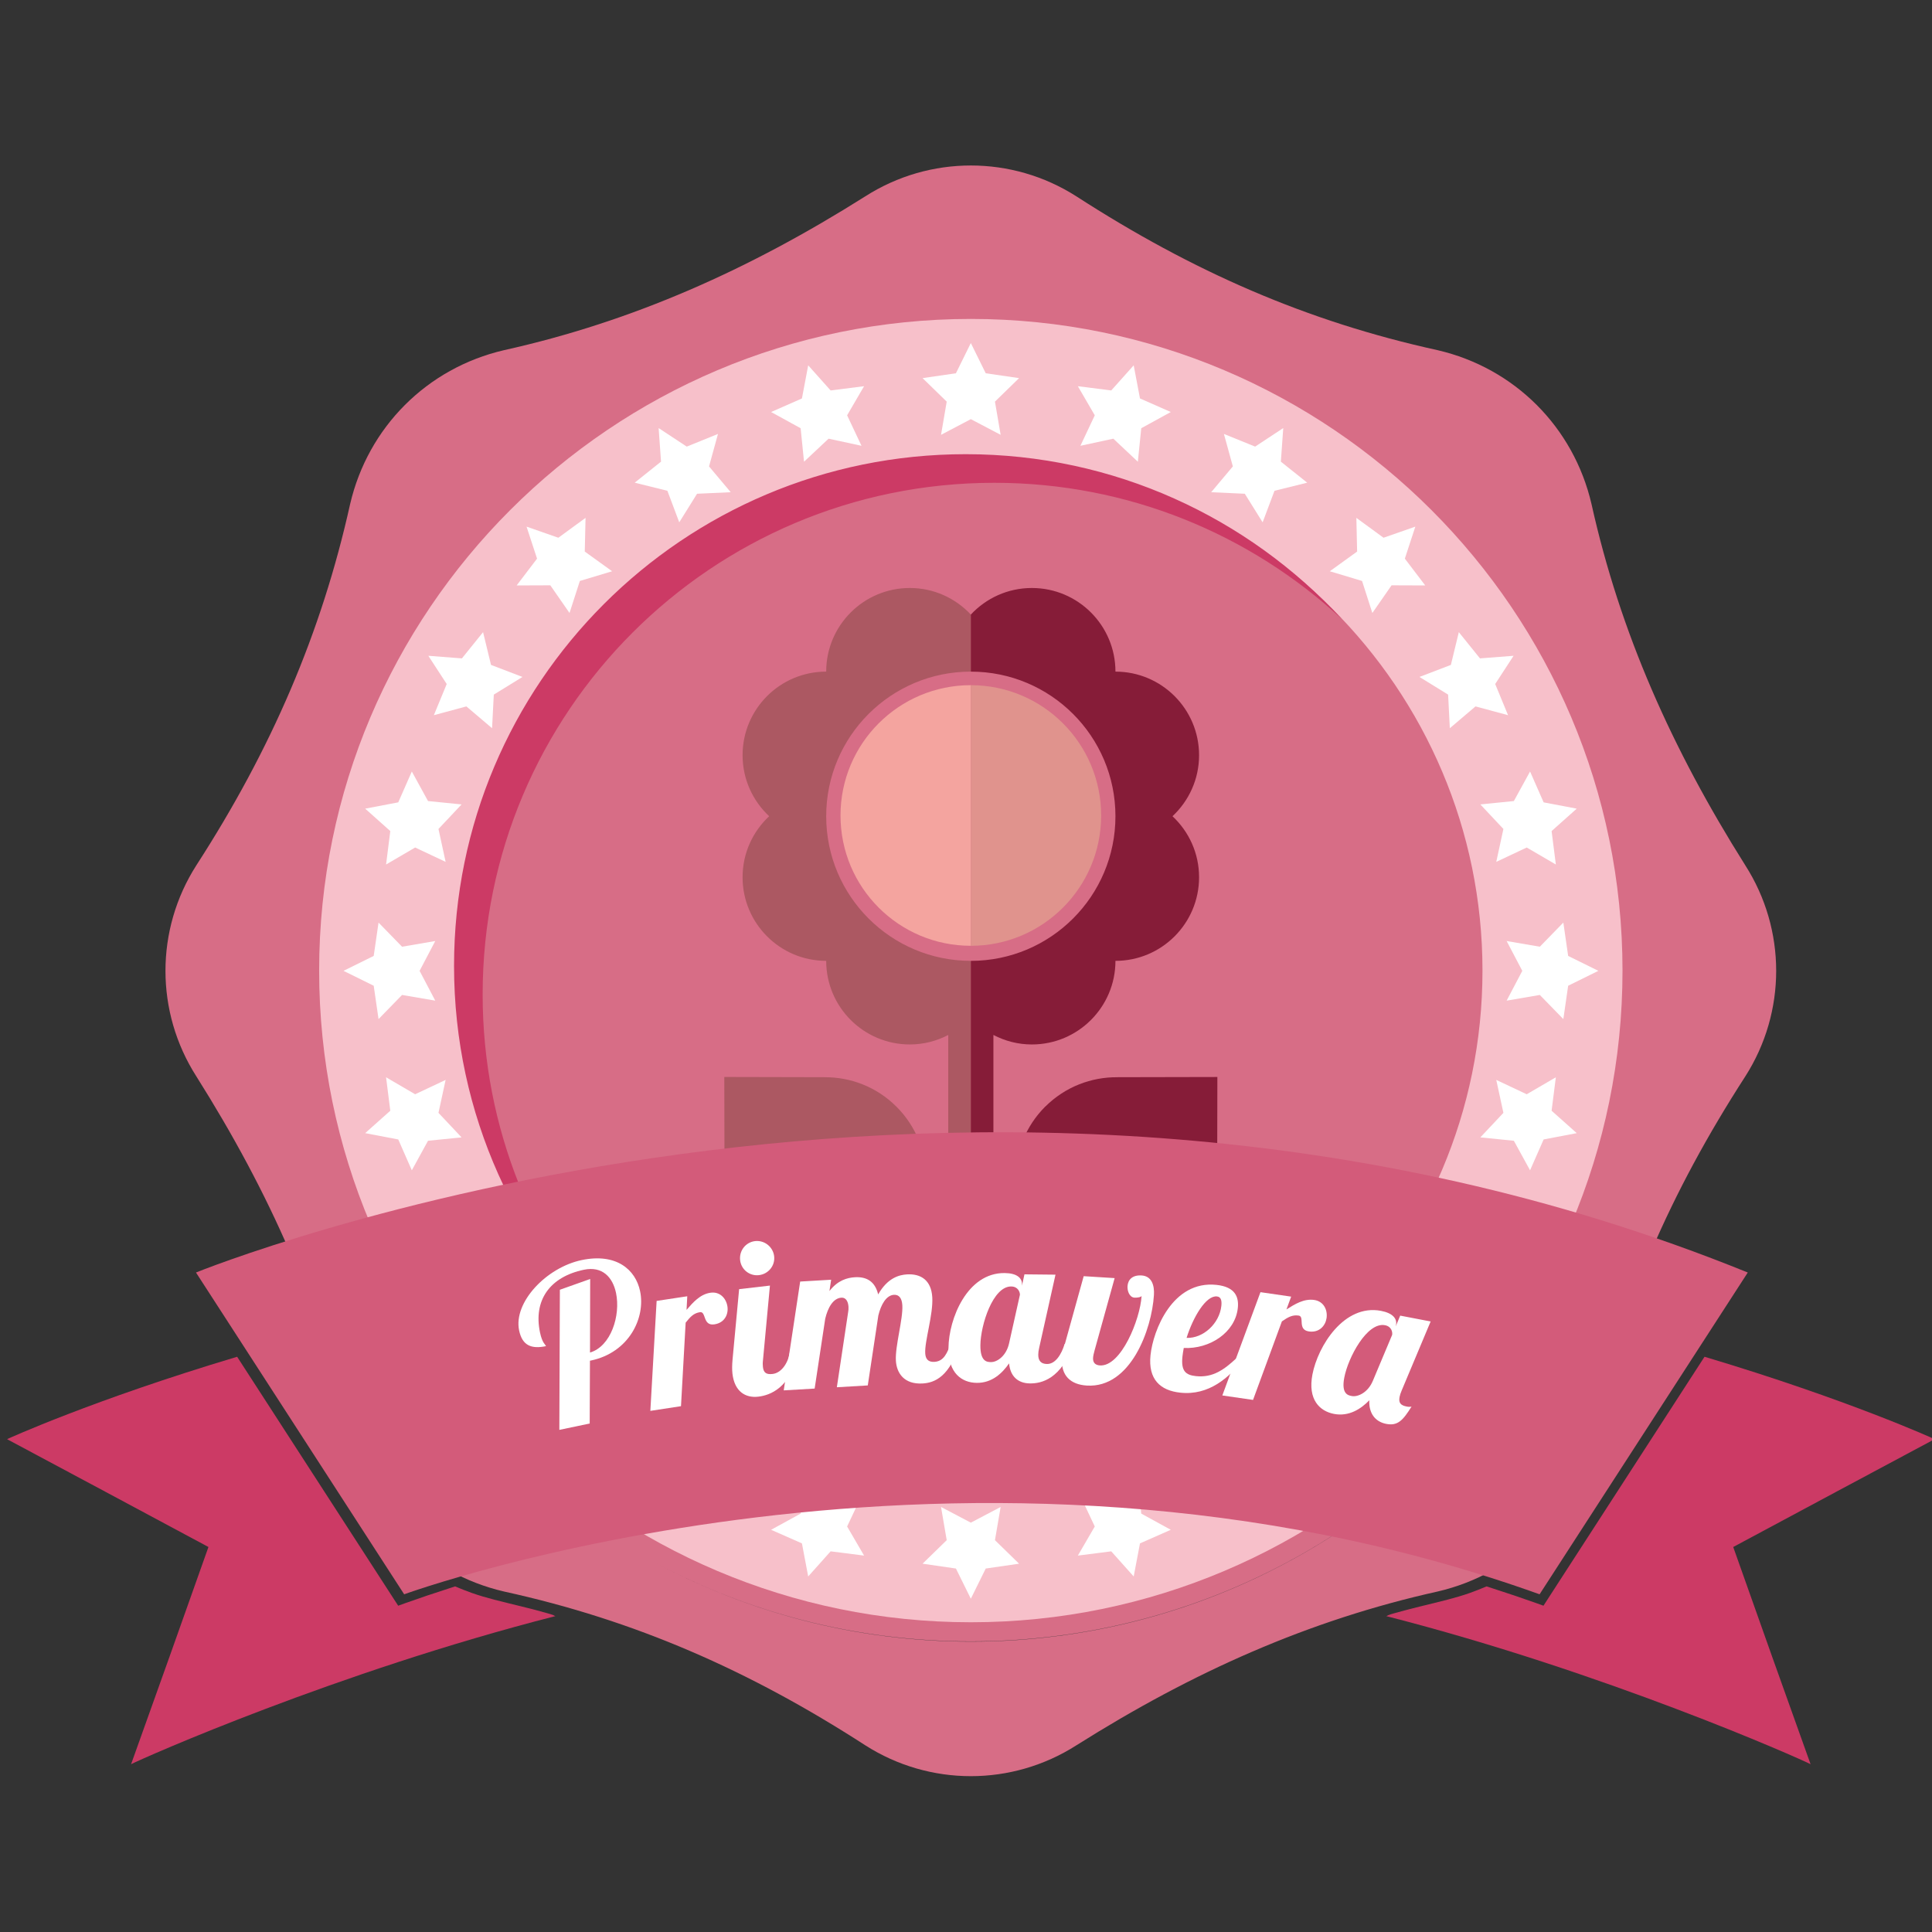 <?xml version="1.0" encoding="utf-8"?>
<!-- Generator: Adobe Illustrator 16.0.0, SVG Export Plug-In . SVG Version: 6.00 Build 0)  -->
<!DOCTYPE svg PUBLIC "-//W3C//DTD SVG 1.1//EN" "http://www.w3.org/Graphics/SVG/1.1/DTD/svg11.dtd">
<svg version="1.1" id="Livello_1" xmlns="http://www.w3.org/2000/svg" xmlns:xlink="http://www.w3.org/1999/xlink" x="0px" y="0px"
	 width="400px" height="400px" viewBox="0 0 400 400" enable-background="new 0 0 400 400" xml:space="preserve">
<rect x="0" y="0" width="400" height="400" fill="#333333" stroke="none"/>
<g>
	<path fill="#D76D86" d="M361.344,179.154c-15.174-24.072-25.913-48.142-31.842-74.807c-3.703-15.921-15.922-28.144-31.849-31.845
		c-27.033-5.926-50.731-16.298-74.805-31.853c-13.332-8.515-30.367-8.515-43.695,0c-24.07,15.188-48.15,25.924-74.813,31.853
		c-15.922,3.701-28.136,15.924-31.846,31.845c-5.921,26.663-16.287,50.733-31.842,74.807c-8.525,13.332-8.525,30.366,0,43.698
		c15.18,24.07,25.922,48.146,31.844,74.804c3.71,15.928,15.924,28.152,31.846,31.849c27.044,5.925,50.743,16.292,74.813,31.847
		c13.328,8.514,30.365,8.514,43.697,0c24.071-15.181,48.139-25.922,74.803-31.847c15.929-3.7,28.146-15.921,31.851-31.849
		c5.927-27.028,16.295-50.733,31.842-74.804C369.87,209.521,369.87,192.486,361.344,179.154z M62.332,208.547
		c0.008,0.15,0.026,0.299,0.034,0.451C62.358,208.85,62.339,208.697,62.332,208.547z M62.918,215.806
		c0.061,0.583,0.15,1.156,0.22,1.739C63.069,216.962,62.979,216.389,62.918,215.806z M63.871,222.961
		c0.118,0.751,0.266,1.49,0.399,2.236C64.137,224.451,63.991,223.712,63.871,222.961z M65.183,230.004
		c0.175,0.826,0.379,1.642,0.568,2.462C65.562,231.649,65.36,230.83,65.183,230.004z M66.848,236.923
		c0.231,0.86,0.484,1.714,0.73,2.578C67.333,238.641,67.079,237.783,66.848,236.923z M68.851,243.696
		c0.286,0.884,0.587,1.757,0.89,2.634C69.438,245.453,69.136,244.58,68.851,243.696z M71.187,250.329
		c0.337,0.884,0.691,1.769,1.042,2.648C71.875,252.098,71.523,251.213,71.187,250.329z M73.836,256.789
		c0.479,1.09,0.962,2.17,1.467,3.236c-0.301-0.628-0.613-1.252-0.899-1.888C74.206,257.693,74.031,257.237,73.836,256.789z
		 M82.832,273.915c0.771,1.248,1.563,2.476,2.374,3.702C84.397,276.395,83.605,275.163,82.832,273.915z M76.149,261.819
		c0.859,1.757,1.739,3.495,2.667,5.205C77.888,265.314,77.008,263.576,76.149,261.819z M79.249,267.789
		c0.827,1.503,1.68,2.987,2.562,4.453C80.929,270.776,80.073,269.292,79.249,267.789z M98.366,294.512
		c1.376,1.507,2.785,2.987,4.231,4.434C101.156,297.499,99.743,296.019,98.366,294.512z M86.138,279.023
		c1.11,1.63,2.248,3.236,3.421,4.813C88.386,282.26,87.248,280.653,86.138,279.023z M90.259,284.743
		c0.993,1.311,2.01,2.607,3.05,3.884C92.271,287.351,91.252,286.058,90.259,284.743z M94.407,289.957
		c1.076,1.285,2.17,2.555,3.288,3.798C96.577,292.512,95.483,291.24,94.407,289.957z M103.308,299.644
		c1.248,1.235,2.518,2.444,3.81,3.626C105.826,302.088,104.556,300.879,103.308,299.644z M201.006,339.877
		c-23.958,0-46.492-6.097-66.169-16.786c19.671,10.68,42.21,16.741,66.164,16.741c52.729,0,98.597-29.388,122.114-72.677
		C299.595,310.456,253.713,339.877,201.006,339.877z M108.04,304.116c3.113,2.802,6.343,5.471,9.699,7.989
		C114.381,309.591,111.15,306.928,108.04,304.116z M118.224,312.467c1.595,1.191,3.218,2.341,4.868,3.46
		C121.442,314.808,119.819,313.658,118.224,312.467z M123.514,316.218c3.635,2.45,7.392,4.733,11.261,6.836
		C130.91,320.951,127.149,318.668,123.514,316.218z M328.956,255.034c-0.262,0.618-0.558,1.219-0.827,1.833
		C328.398,256.255,328.694,255.652,328.956,255.034z M326.178,261.18c-0.798,1.651-1.646,3.271-2.502,4.888
		C324.533,264.449,325.38,262.831,326.178,261.18z"/>
	<g>
		<path fill="#F7C0CA" d="M201,66.031c-74.399,0-134.925,60.525-134.925,134.923c0,74.394,60.523,134.919,134.925,134.919
			c74.397,0,134.924-60.525,134.924-134.919C335.924,126.558,275.397,66.031,201,66.031z M306.932,200.956
			c0,58.406-47.521,105.931-105.932,105.931c-58.415,0-105.934-47.524-105.934-105.931C95.066,142.54,142.585,95.02,201,95.02
			C259.41,95.02,306.932,142.54,306.932,200.956z"/>
	</g>
	<g>
		<polygon fill="#FFFFFF" points="311.931,194.829 318.802,196.009 323.672,191.01 324.67,197.914 330.925,201.002 324.67,204.086 
			323.672,210.992 318.802,205.993 311.931,207.173 315.175,201.002 		"/>
		<polygon fill="#FFFFFF" points="316.783,159.734 319.593,166.119 326.446,167.423 321.242,172.064 322.122,178.987 
			316.092,175.469 309.786,178.44 311.264,171.629 306.489,166.547 313.428,165.848 		"/>
		<polygon fill="#FFFFFF" points="300.389,137.663 302.034,130.881 306.413,136.312 313.372,135.774 309.563,141.618 
			312.226,148.071 305.487,146.254 300.17,150.77 299.817,143.812 293.881,140.153 		"/>
		<polygon fill="#FFFFFF" points="280.821,107.218 286.444,111.335 293.03,109.033 290.858,115.66 295.081,121.21 288.109,121.184 
			284.132,126.914 281.999,120.281 275.323,118.273 280.978,114.194 		"/>
		<polygon fill="#FFFFFF" points="253.398,89.843 259.862,92.465 265.684,88.627 265.188,95.58 270.644,99.933 263.871,101.612 
			261.414,108.142 257.722,102.225 250.761,101.908 255.249,96.567 		"/>
		<polygon fill="#FFFFFF" points="230.07,80.839 234.719,75.638 236.021,82.494 242.4,85.305 236.284,88.661 235.58,95.597 
			230.503,90.823 223.688,92.296 226.662,85.986 223.157,79.958 		"/>
		<polygon fill="#FFFFFF" points="197.914,77.282 201,71.024 204.087,77.282 210.989,78.286 205.994,83.153 207.173,90.027 
			201,86.782 194.83,90.027 196.007,83.153 191.008,78.286 		"/>
		<polygon fill="#FFFFFF" points="166.032,82.494 167.329,75.638 171.971,80.839 178.899,79.958 175.387,85.986 178.364,92.296 
			171.548,90.823 166.465,95.597 165.763,88.661 159.649,85.305 		"/>
		<polygon fill="#FFFFFF" points="136.362,88.627 142.184,92.465 148.65,89.843 146.8,96.567 151.286,101.908 144.32,102.225 
			140.633,108.142 138.177,101.612 131.409,99.933 136.859,95.58 		"/>
		<polygon fill="#FFFFFF" points="109.016,109.033 115.599,111.335 121.232,107.218 121.07,114.194 126.73,118.273 120.053,120.281 
			117.914,126.914 113.939,121.184 106.965,121.21 111.19,115.66 		"/>
		<polygon fill="#FFFFFF" points="95.634,136.312 100.014,130.881 101.659,137.663 108.171,140.153 102.236,143.812 101.878,150.77 
			96.56,146.254 89.827,148.071 92.487,141.618 88.682,135.774 		"/>
		<polygon fill="#FFFFFF" points="82.455,166.119 85.263,159.734 88.618,165.848 95.563,166.547 90.782,171.629 92.262,178.44 
			85.952,175.469 79.931,178.987 80.807,172.064 75.606,167.423 		"/>
		<polygon fill="#FFFFFF" points="77.372,197.914 78.374,191.01 83.243,196.009 90.117,194.829 86.873,201.002 90.117,207.173 
			83.243,205.993 78.374,210.992 77.372,204.086 71.122,201.002 		"/>
		<polygon fill="#FFFFFF" points="85.263,242.299 82.455,235.911 75.606,234.605 80.807,229.965 79.931,223.041 85.952,226.555 
			92.262,223.585 90.782,230.405 95.563,235.482 88.618,236.183 		"/>
		<polygon fill="#FFFFFF" points="101.659,264.367 100.014,271.146 95.634,265.721 88.682,266.253 92.487,260.409 89.827,253.958 
			96.56,255.775 101.878,251.262 102.236,258.224 108.171,261.878 		"/>
		<polygon fill="#FFFFFF" points="121.232,294.812 115.599,290.692 109.016,292.997 111.19,286.368 106.965,280.82 113.939,280.844 
			117.914,275.11 120.053,281.749 126.73,283.757 121.07,287.836 		"/>
		<polygon fill="#FFFFFF" points="148.65,312.184 142.184,309.565 136.362,313.402 136.859,306.443 131.409,302.094 
			138.177,300.417 140.633,293.888 144.32,299.811 151.286,300.123 146.8,305.463 		"/>
		<polygon fill="#FFFFFF" points="171.971,321.188 167.329,326.39 166.032,319.54 159.649,316.727 165.763,313.375 166.465,306.436 
			171.548,311.207 178.364,309.733 175.387,316.044 178.899,322.068 		"/>
		<polygon fill="#FFFFFF" points="204.087,324.748 201,331 197.914,324.748 191.008,323.745 196.007,318.875 194.83,312.004 
			201,315.249 207.173,312.004 205.994,318.875 210.989,323.745 		"/>
		<polygon fill="#FFFFFF" points="236.021,319.54 234.719,326.39 230.07,321.188 223.157,322.068 226.662,316.044 223.688,309.733 
			230.503,311.207 235.58,306.436 236.284,313.375 242.4,316.727 		"/>
		<polygon fill="#FFFFFF" points="265.684,313.402 259.862,309.565 253.398,312.184 255.249,305.463 250.761,300.123 
			257.722,299.811 261.414,293.888 263.871,300.417 270.644,302.094 265.188,306.443 		"/>
		<polygon fill="#FFFFFF" points="293.03,292.997 286.444,290.692 280.821,294.812 280.978,287.836 275.323,283.757 
			281.999,281.749 284.132,275.11 288.109,280.844 295.081,280.82 290.858,286.368 		"/>
		<polygon fill="#FFFFFF" points="306.413,265.721 302.034,271.146 300.389,264.367 293.881,261.878 299.817,258.224 
			300.17,251.262 305.487,255.775 312.226,253.958 309.563,260.409 313.372,266.253 		"/>
		<polygon fill="#FFFFFF" points="319.593,235.911 316.783,242.299 313.428,236.183 306.489,235.482 311.264,230.405 
			309.786,223.585 316.092,226.555 322.122,223.041 321.242,229.965 326.446,234.605 		"/>
	</g>
	<g>
		<path fill="#CC3A65" d="M205.863,99.958c27.746,0,52.989,10.68,71.878,28.138c-19.355-20.937-47.043-34.061-77.801-34.061
			c-58.507,0-105.935,47.43-105.935,105.937c0,30.762,13.12,58.441,34.059,77.798c-17.458-18.887-28.138-44.132-28.138-71.874
			C99.926,147.386,147.353,99.958,205.863,99.958z"/>
	</g>
	<g>
		<path fill="none" d="M227.98,168.839c0,14.901-12.082,26.98-26.98,26.98v3.118c16.534,0,29.942-13.41,29.942-29.943
			c0-16.537-13.402-29.94-29.942-29.94v2.808C215.898,141.857,227.98,153.936,227.98,168.839z"/>
		<path fill="none" d="M171.055,168.992c0,16.534,13.404,29.943,29.945,29.943v-3.118h-0.001c-14.901,0-26.981-12.079-26.981-26.98
			c0-14.901,12.08-26.979,26.981-26.979H201v-2.808C184.461,139.051,171.055,152.455,171.055,168.992z"/>
		<path fill="#AC5862" d="M185.56,229.087c-4.126-4.105-9.543-6.12-14.943-6.058l-0.019-0.006l-20.64-0.047L150,243.614l0.006,0.025
			c-0.064,5.397,1.955,10.817,6.058,14.942c0.014,0.02,0.031,0.035,0.04,0.047c8.149,8.146,21.36,8.146,29.498,0
			c4.077-4.074,6.119-9.417,6.119-14.747c0-5.343-2.042-10.683-6.119-14.758C185.596,229.114,185.581,229.103,185.56,229.087z"/>
		<path fill="#AC5862" d="M171.055,168.992c0-16.537,13.404-29.94,29.945-29.94v-11.81c-3.164-3.385-7.641-5.505-12.634-5.505
			c-9.559,0-17.311,7.751-17.311,17.314c-9.562,0-17.312,7.748-17.312,17.307c0,4.993,2.126,9.471,5.502,12.633
			c-3.374,3.155-5.502,7.641-5.502,12.63c0,9.561,7.75,17.313,17.312,17.313c0,9.555,7.752,17.31,17.311,17.31
			c2.877,0,5.572-0.72,7.959-1.968v33.796v17.313H201v-66.452C184.461,198.935,171.055,185.525,171.055,168.992z"/>
		<path fill="#861C38" d="M230.942,198.935c9.558,0,17.313-7.752,17.313-17.313c0-4.991-2.124-9.476-5.503-12.63
			c3.379-3.161,5.503-7.64,5.503-12.633c0-9.559-7.756-17.307-17.313-17.307c0-9.565-7.75-17.314-17.306-17.314
			c-4.995,0-9.481,2.12-12.637,5.505v11.81c16.54,0,29.942,13.404,29.942,29.94c0,16.534-13.408,29.943-29.942,29.943v66.45h4.676
			v-17.313v-33.798c2.387,1.248,5.081,1.97,7.961,1.97C223.192,216.245,230.942,208.49,230.942,198.935z"/>
		<path fill="#861C38" d="M231.404,223.023l-0.016,0.006c-5.396-0.062-10.821,1.956-14.946,6.058
			c-0.023,0.016-0.041,0.027-0.051,0.033c-4.071,4.081-6.11,9.423-6.11,14.758c0,5.33,2.039,10.679,6.11,14.753
			c8.151,8.148,21.36,8.148,29.503,0c0.023-0.014,0.029-0.037,0.045-0.047c4.104-4.123,6.112-9.543,6.056-14.944l0.008-0.023
			l0.041-20.638L231.404,223.023z"/>
		<path fill="#F4A49F" d="M200.999,141.857c-14.901,0-26.981,12.079-26.981,26.979c0,14.901,12.08,26.98,26.981,26.98H201v-53.959
			H200.999z"/>
		<path fill="#E0938D" d="M227.98,168.839c0-14.901-12.082-26.979-26.98-26.979v53.96
			C215.898,195.817,227.98,183.738,227.98,168.839z"/>
	</g>
	<g>
		<g>
			<path fill="#D35B7A" d="M318.755,330.082l43.104-66.621c-161.008-65.344-321.282,0-321.282,0l43.102,66.621
				C83.678,330.082,200.166,287.559,318.755,330.082z"/>
		</g>
		<g>
			<path fill="#CC3A65" d="M307.778,328.446l1.429,0.466c2.981,0.959,5.952,1.956,8.893,3.007l1.46,0.526l0.837-1.299l32.506-50.244
				c29.959,8.957,47.59,17.037,47.59,17.037l-0.037,0.068l-20.446,10.936l-21.164,11.346l8.028,22.63l7.986,22.34
				c-2.305-1.205-42.657-19.127-87.859-30.661c0.068,0.018,0.376-0.18,0.446-0.203c0.362-0.145,0.745-0.253,1.115-0.36
				c3.67-1.062,7.409-1.872,11.098-2.837c1.565-0.405,3.124-0.855,4.652-1.393C305.487,329.388,306.636,328.926,307.778,328.446z"/>
		</g>
		<g>
			<path fill="#CC3A65" d="M97.693,329.805c1.52,0.539,3.079,0.987,4.645,1.393c3.695,0.963,7.431,1.774,11.099,2.837
				c0.375,0.107,0.75,0.215,1.122,0.36c0.069,0.023,0.375,0.219,0.435,0.203c-45.194,11.534-85.543,29.456-87.855,30.661
				l7.986-22.34l8.032-22.63l-21.169-11.346L1.538,298.008l-0.031-0.068c0,0,17.633-8.08,47.59-17.037l32.5,50.244l0.845,1.299
				l1.459-0.526c2.938-1.051,5.908-2.046,8.896-3.007l1.421-0.466C95.364,328.926,96.52,329.388,97.693,329.805z"/>
		</g>
		<g>
			<path fill="#FFFFFF" d="M122.19,264.802l-0.036,15.228c4.331-1.271,6.37-7.668,5.387-12.338c-0.675-3.23-2.815-5.609-6.656-4.804
				c-7.074,1.479-10.478,6.34-9.084,12.98c0.468,2.225,1.11,2.453,1.238,2.837c-3.014,0.63-4.905-0.109-5.56-3.254
				c-1.22-5.808,5.651-13.037,12.939-14.562c7.159-1.503,11.169,1.942,12.108,6.44c1.16,5.545-2.309,12.7-10.168,14.35l-0.214,0.039
				l-0.053,13.005l-6.285,1.317l0.109-29.01L122.19,264.802z"/>
			<path fill="#FFFFFF" d="M142.291,268.378l-0.149,2.821c1.346-1.562,2.803-3.225,4.921-3.549c1.979-0.306,3.29,1.162,3.543,2.837
				c0.238,1.544-0.519,3.375-2.687,3.704c-2.468,0.383-1.673-2.722-2.997-2.519c-1.324,0.203-2.021,0.986-2.967,2.172l-0.964,17.29
				l-6.345,0.971l1.3-22.765L142.291,268.378z"/>
			<path fill="#FFFFFF" d="M159.407,266.167l-1.439,15.43c-0.071,0.595-0.06,1.041-0.012,1.439c0.144,1.237,0.767,1.571,2.002,1.427
				c1.731-0.195,3.128-2.066,3.54-4.357l1.855-0.213c-1.681,7.515-5.956,8.992-8.354,9.271c-2.653,0.31-4.927-1.046-5.355-4.768
				c-0.097-0.838-0.075-1.833,0.022-2.921l1.362-14.569L159.407,266.167z M156.325,256.956c1.945-0.222,3.728,1.188,3.955,3.136
				c0.225,1.947-1.19,3.681-3.145,3.911c-1.946,0.224-3.675-1.15-3.9-3.093C153.01,258.959,154.371,257.187,156.325,256.956z"/>
			<path fill="#FFFFFF" d="M185.084,268.077c-1.606,0.094-2.697,2.038-3.235,4.294l-2.185,14.467l-6.403,0.378l2.337-15.543
				c0.072-0.366,0.093-0.724,0.072-1.123c-0.058-0.982-0.473-1.937-1.452-1.88c-1.739,0.102-2.829,2.087-3.364,4.354l-2.189,14.465
				l-6.403,0.374l3.406-22.531l6.413-0.376l-0.354,2.34c1.739-2.248,3.716-2.763,5.279-2.856c2.362-0.137,4.159,0.826,4.806,3.557
				c1.946-3.416,4.322-4.046,5.969-4.146c2.85-0.168,5.025,1.18,5.237,4.737c0.208,3.609-1.614,9.113-1.459,11.611
				c0.068,1.109,0.551,1.836,1.89,1.762c1.958-0.114,2.664-1.762,3.505-4.135l1.871-0.113c-2.063,7.45-5.439,8.583-7.793,8.721
				c-3.871,0.232-5.405-2.178-5.548-4.722c-0.18-3.022,1.501-8.616,1.333-11.462C186.731,268.783,186.148,268.016,185.084,268.077z"
				/>
			<path fill="#FFFFFF" d="M218.528,263.905l-3.375,15.13c-0.139,0.577-0.188,1.025-0.193,1.427
				c-0.012,1.248,0.562,1.927,1.81,1.938c1.739,0.018,2.966-1.931,3.658-4.157l1.873,0.025c-2.622,7.247-6.646,8.183-9.062,8.153
				c-2.493-0.025-4.08-1.474-4.32-4.148c-1.409,2.033-3.526,4.069-6.693,4.034c-3.035-0.035-5.914-1.942-5.855-7.245
				c0.065-6.025,3.869-15.576,11.631-15.49c2.538,0.028,3.603,1.02,3.591,2.312l-0.008,0.312l0.516-2.357L218.528,263.905z
				 M202.979,278.501c-0.037,3.44,1.394,3.497,2.193,3.505c1.295,0.016,3.182-1.3,3.747-3.884l2.246-10.057
				c0.008-0.536-0.382-1.704-1.813-1.715C205.566,266.31,203.028,274.312,202.979,278.501z"/>
			<path fill="#FFFFFF" d="M238.91,268.112c-0.44,7.121-4.813,19.314-13.894,18.753c-3.385-0.207-5.363-2.075-5.146-5.594
				c0.034-0.485,0.12-1.289,0.353-2.119l4.143-14.934l6.409,0.4l-4.144,14.931c-0.171,0.612-0.3,1.186-0.323,1.583
				c-0.051,0.895,0.358,1.497,1.423,1.565c4.364,0.275,8.318-9.495,8.626-14.383c-0.156,0.3-1.098,0.376-1.458,0.351
				c-1.065-0.062-1.518-1.384-1.459-2.368c0.088-1.375,1.037-2.346,2.907-2.23C238.481,264.199,239.033,266.153,238.91,268.112z"/>
			<path fill="#FFFFFF" d="M247.614,284.913c3.501,0.368,5.837-1.358,8.325-3.659l1.513,0.159c-2.962,3.818-7.171,7.55-13.066,6.926
				c-4.173-0.433-6.709-2.769-6.183-7.779c0.536-5.104,4.542-15.494,13.638-14.541c3.95,0.417,4.668,2.555,4.438,4.775
				c-0.538,5.105-5.833,8.541-11.193,8.292c-0.107,0.614-0.22,1.231-0.274,1.764C244.494,283.866,245.481,284.688,247.614,284.913z
				 M251.95,268.413c-2.264-0.242-4.937,4.283-6.282,8.582c3.439,0.133,6.814-2.963,7.202-6.645
				C252.983,269.239,252.792,268.503,251.95,268.413z"/>
			<path fill="#FFFFFF" d="M267.321,268.454l-0.975,2.651c1.739-1.098,3.621-2.271,5.744-1.963c1.984,0.292,2.808,2.08,2.558,3.763
				c-0.222,1.538-1.481,3.066-3.646,2.757c-2.467-0.361-0.812-3.093-2.133-3.289c-1.324-0.189-2.218,0.353-3.469,1.207
				l-5.972,16.258l-6.358-0.924l7.895-21.383L267.321,268.454z"/>
			<path fill="#FFFFFF" d="M296.2,273.596l-5.997,14.287c-0.233,0.538-0.366,0.969-0.442,1.364c-0.23,1.225,0.261,1.728,1.485,1.962
				c0.393,0.078,0.665,0.082,1,0.008c-1.773,2.843-2.857,4.044-5.225,3.587c-2.363-0.45-3.652-2.282-3.516-4.894
				c-1.698,1.763-4.193,3.422-7.302,2.827c-2.977-0.567-5.473-2.952-4.48-8.161c1.133-5.912,6.569-14.631,14.187-13.179
				c2.491,0.477,3.365,1.642,3.121,2.907l-0.061,0.309l0.929-2.227L296.2,273.596z M278.322,285.202
				c-0.647,3.371,0.748,3.683,1.54,3.831c1.271,0.241,3.365-0.718,4.375-3.155l3.989-9.495c0.102-0.526-0.074-1.74-1.477-2.012
				C283.022,273.661,279.109,281.086,278.322,285.202z"/>
		</g>
	</g>
</g>
</svg>
